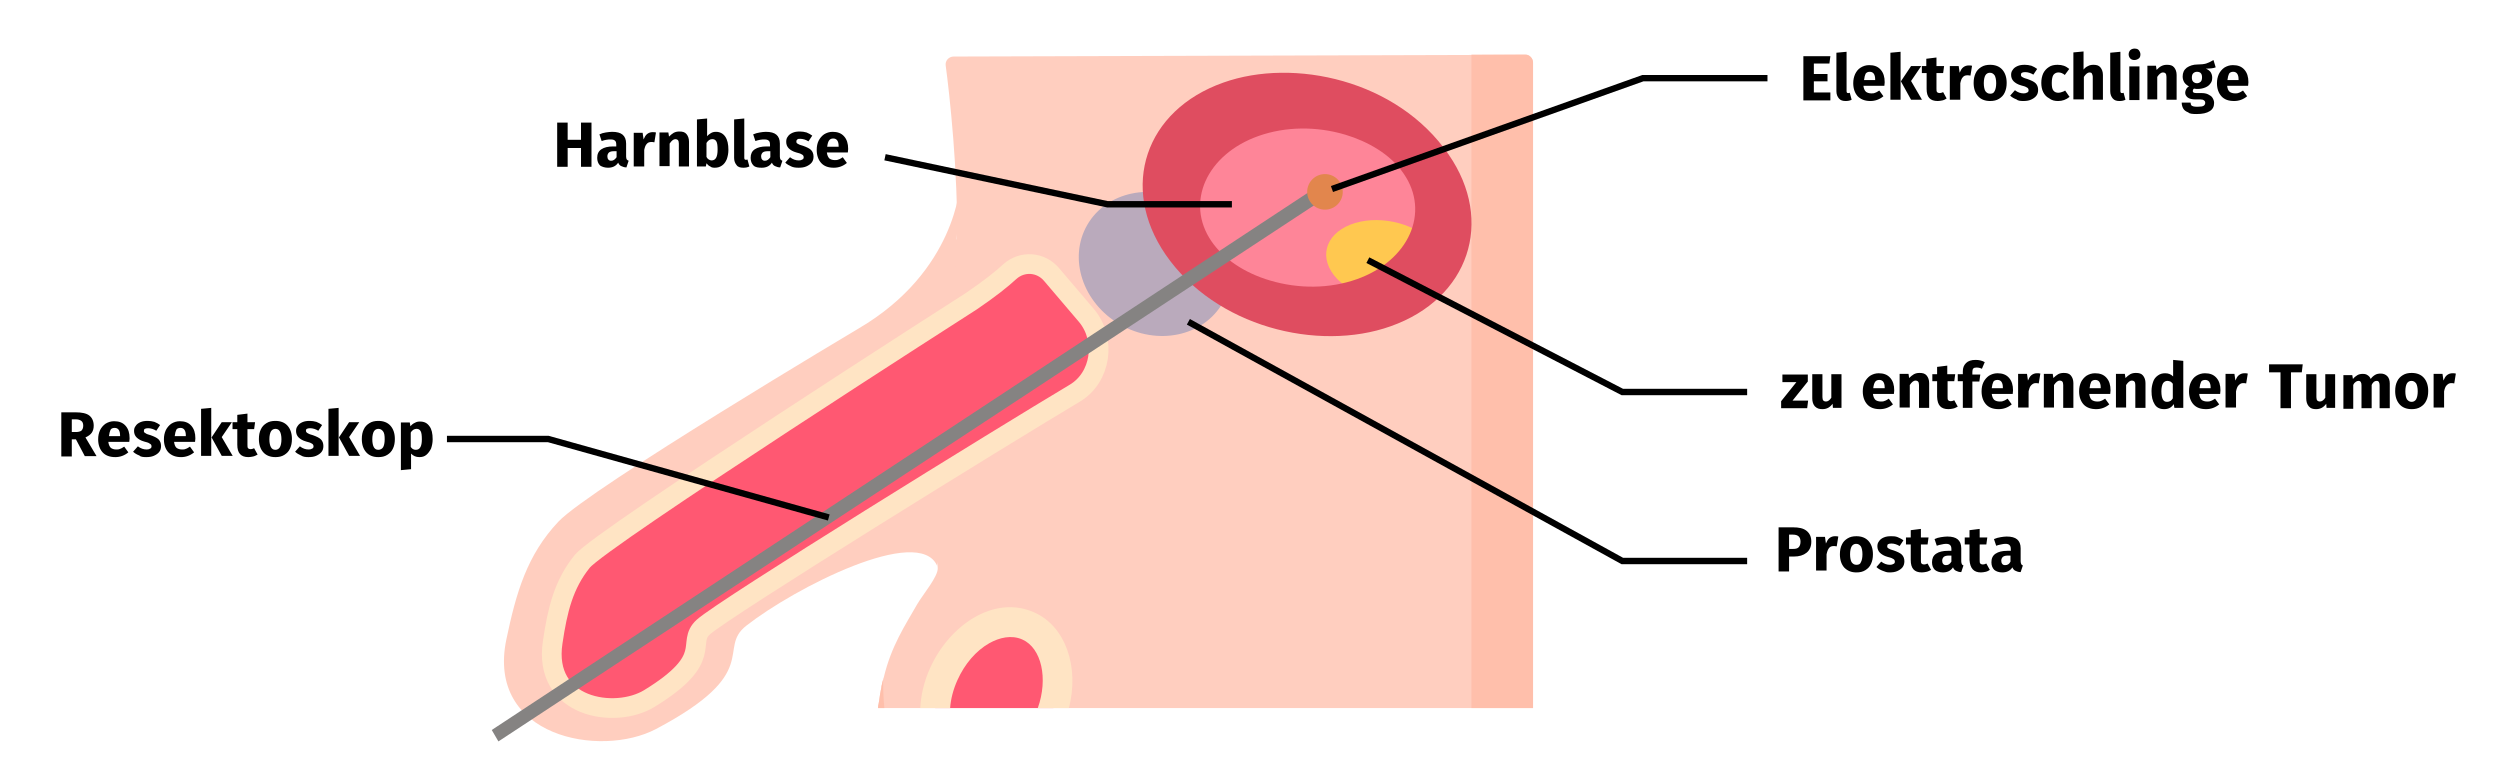 <?xml version="1.0" encoding="UTF-8"?>
<svg xmlns="http://www.w3.org/2000/svg" xmlns:xlink="http://www.w3.org/1999/xlink" width="787px" height="242px" viewBox="0 0 787 242" version="1.1">
  <title>blasenkrebs-diagnostik</title>
  <g id="Page-1" stroke="none" stroke-width="1" fill="none" fill-rule="evenodd">
    <g id="Illustrationen" transform="translate(-123, -27804)">
      <g id="blasenkrebs-diagnostik" transform="translate(123, 27804)">
        <rect id="Rectangle" fill="#FFFFFF" x="0" y="0" width="787" height="242"></rect>
        <g id="Group" transform="translate(154, 17)" fill-rule="nonzero">
          <g transform="translate(122, 0)">
            <path d="M206.6,2.7 L206.6,205.9 L0.4,205.9 C0.4,205.4 0.5,205 0.6,204.5 C0.7,204.1 0.7,203.7 0.8,203.4 C0.9,202.3 1.1,201.3 1.3,200.2 C1.4,199.8 1.5,199.4 1.5,199 C1.5,199 1.5,199 1.5,199 C1.6,198.6 1.7,198.2 1.8,197.7 C1.9,197.4 1.9,197.2 2,197 C2.1,196.8 2.1,196.5 2.2,196.3 C4.6,186.3 8.8,180.1 12.8,173.1 C14.5,170.2 19.4,164.4 19.2,161.8 C18.9,156.3 15.7,153 15.3,153.4 C13.6,155.3 12.7,96 12.7,96 L21.8,59.9 C25.7,58.9 25.2,57.8 25.2,57.8 C25.7,38.3 22.9,12.3 21.7,3.6 C21.5,2.1 22.7,0.8 24.2,0.8 L187.5,0.3 L204.4,0.2 C205.5,0.2 206.6,1.4 206.6,2.7 Z" id="Path" fill="#FFCEBF"></path>
            <g id="Path_4_" fill="#FFBFAB">
              <path d="M2,196.3 C2,199.7 2.1,202.9 2.4,205.9 L0.4,205.9 C0.4,205.4 0.5,205 0.6,204.5 C0.7,204.1 0.7,203.7 0.8,203.4 C0.9,202.3 1.1,201.3 1.3,200.2 C1.4,199.8 1.5,199.4 1.5,199 C1.5,199 1.5,199 1.5,199 C1.6,198.6 1.7,198.2 1.8,197.7 C1.9,197.4 1.9,197.2 2,197 C1.9,196.8 2,196.5 2,196.3 L2,196.3 Z" id="Path"></path>
              <path d="M206.6,2.7 L206.6,205.9 L187.2,205.9 L187.2,0.2 L204.1,0.2 C205.5,0.2 206.6,1.4 206.6,2.7 Z" id="Path"></path>
            </g>
          </g>
          <path d="M177.6,205.9 L140.4,205.9 C140.6,202.4 141.5,198.8 143.1,195.2 C148.6,182.8 160.5,176 169.7,180.1 C177.8,183.7 181,194.8 177.6,205.9 Z" id="Path" fill="#FF5872"></path>
          <ellipse id="Oval-Copy-29_1_" fill="#BAAABC" transform="translate(209.577, 66.093) rotate(-59.999) translate(-209.577, -66.093) " cx="209.577" cy="66.093" rx="22" ry="24.599"></ellipse>
          <path d="M279.4,78.8 C300.2,71.9 307.3,52.5 295.3,35.4 C283.3,18.4 256.7,10.2 236,17.2 C215.2,24.1 208,43.5 220,60.5 C232,77.5 258.6,85.7 279.4,78.8 Z" id="Oval-Copy-28_1_" fill="#FE8598"></path>
          <path d="M290.8,76.5 C299.5,73.9 302.5,66.6 297.5,60.1 C292.5,53.7 281.3,50.6 272.6,53.2 C263.9,55.8 260.9,63.1 265.9,69.6 C270.9,76.1 282.1,79.2 290.8,76.5 Z" id="Oval-Copy-65_1_" fill="#FFC850"></path>
          <path d="M171.6,175.8 C158.9,170.1 144.8,179.9 138.8,193.3 C136.9,197.5 135.9,201.8 135.7,205.9 L145.1,205.9 C145.3,203 146.1,200 147.4,197.1 C149.7,192 153.2,187.9 157.4,185.5 C160.6,183.7 164.4,182.8 167.8,184.3 C173.9,187 176,196.6 172.7,205.9 L182.5,205.9 C185.8,193 181.5,180.2 171.6,175.8 Z" id="Shape_2_" fill="#FFE4C4"></path>
          <path d="M302,31.6 C285.9,8.2 253.3,1.1 231.1,9 C206.5,17.7 198.4,41.9 212.9,63.1 C228.5,85.8 260.8,93.9 283.8,85.7 C308.4,77 316.6,52.7 302,31.6 Z M273.1,70.9 C264.6,73.9 254.9,74 245.8,71.3 C237.7,68.9 231.2,64.5 227.4,59 C219,46.8 225.8,31.6 242.2,25.8 C250.7,22.8 260.4,22.7 269.5,25.4 C276.5,27.5 283.7,31.5 287.9,37.7 C296.3,49.9 289.5,65.1 273.1,70.9 Z" id="Shape-Copy-2_1_" fill="#DF4D60"></path>
          <g id="Path" transform="translate(4, 41)">
            <path d="M144.2,0.1 C144.2,0.1 143,27.4 112.3,45.4 C112.3,45.4 27.7,95.7 17.8,106.2 C7.9,116.7 4.5,128.5 1.4,143.3 C-5,174 31,180.7 48.5,171.5 C82.4,153.6 67.6,146.3 76.9,139 C92.2,127 131.3,107.1 137,120.1" fill="#FFCEBF"></path>
            <path d="M173.1,28.5 C169.7,24.4 163.8,24 159.9,27.5 C157.3,29.9 153.4,33 147.8,36.8 C147.8,36.8 31.2,111.4 25.3,118.7 C19.4,126 17.5,134 16,144.1 C12.8,164.9 35.6,168.5 46.4,161.9 C67.3,149.1 57.8,144.5 63.4,139.4 C69.9,133.5 158.3,78.9 180.3,65.8 C188.6,60.9 190.4,48.9 184,41.3 L173.1,28.5 Z" stroke="#FFE4C4" stroke-width="6.207" fill="#FF5872"></path>
          </g>
          <g transform="translate(0, 37)">
            <polygon id="Rectangle_2_" fill="#858382" points="0.8 175.8 259.5 5.5 262 9.1 2.9 179.4"></polygon>
            <circle id="Oval_2_" fill="#E2864D" cx="263.1" cy="6.4" r="5.6"></circle>
          </g>
        </g>
        <rect id="Rectangle" x="0" y="0" width="786" height="242"></rect>
        <g id="Mask">
          <path d="M10.376,0 L775.624,0 C781.331,0 786,5.4 786,12 L786,230 C786,236.6 781.331,242 775.624,242 L10.376,242 C4.669,242 0,236.6 0,230 L0,12 C0,5.4 4.669,0 10.376,0 Z" id="path-1"></path>
        </g>
        <g id="Path-2-Copy-3-Clipped" transform="translate(419, 24)" stroke="#000000" stroke-width="2">
          <polyline id="Path-2-Copy-3" points="0.3 35.5 98.2 0.6 137.4 0.6"></polyline>
        </g>
        <g id="Path-2-Copy-10-Clipped" transform="translate(430, 81)" stroke="#000000" stroke-width="2">
          <polyline id="Path-2-Copy-10" points="0.6 0.9 80.7 42.4 120 42.4"></polyline>
        </g>
        <g id="Path-2-Copy-11-Clipped" transform="translate(374, 101)" stroke="#000000" stroke-width="2">
          <polyline id="Path-2-Copy-11" points="0.1 0.3 136.7 75.6 176 75.6"></polyline>
        </g>
        <g id="Path-2-Copy-5-Clipped" transform="translate(278, 49)" stroke="#000000" stroke-width="2">
          <polyline id="Path-2-Copy-5" points="0.6 0.5 70.6 15.3 109.8 15.3"></polyline>
        </g>
        <g id="Path-2-Copy-9-Clipped" transform="translate(140, 138)" stroke="#000000" stroke-width="2">
          <polyline id="Path-2-Copy-9" points="0.7 0.2 32.6 0.2 120.9 24.9"></polyline>
        </g>
        <g id="Elektroschlinge-Clipped" transform="translate(567, 15)" fill="#000000" fill-rule="nonzero">
          <path d="M9.2,16.5 L9.2,14.1 L4,14.1 L4,10.6 L8.3,10.6 L8.3,8.3 L4,8.3 L4,5 L8.9,5 L9.2,2.7 L0.7,2.7 L0.7,16.6 L9.2,16.6 L9.2,16.5 Z M14,16.8 C14.7,16.8 15.3,16.7 15.9,16.4 L15.9,16.4 L15.3,14.2 C15.1,14.3 15,14.3 14.8,14.3 C14.4,14.3 14.3,14.1 14.3,13.6 L14.3,13.6 L14.3,1.3 L11.1,1.6 L11.1,13.7 C11.1,14.7 11.4,15.4 11.9,16 C12.4,16.6 13.1,16.8 14,16.8 Z M21.8,16.8 C23.3,16.8 24.7,16.3 25.9,15.3 L25.9,15.3 L24.6,13.5 C24.1,13.8 23.7,14.1 23.3,14.2 C22.9,14.4 22.5,14.4 22.1,14.4 C21.4,14.4 20.8,14.2 20.4,13.9 C20,13.5 19.7,12.9 19.6,12 L19.6,12 L26.2,12 C26.2,11.7 26.3,11.3 26.3,10.9 C26.3,9.2 25.9,7.9 25,6.9 C24.1,5.9 22.9,5.5 21.4,5.5 C20.4,5.5 19.5,5.8 18.7,6.3 C17.9,6.8 17.4,7.5 17,8.3 C16.6,9.2 16.4,10.1 16.4,11.2 C16.4,12.9 16.9,14.3 17.8,15.3 C18.8,16.3 20.1,16.8 21.8,16.8 Z M23.3,10.2 L19.8,10.2 C19.9,9.3 20.1,8.6 20.3,8.2 C20.6,7.8 21,7.6 21.6,7.6 C22.7,7.6 23.3,8.4 23.3,10 L23.3,10 L23.3,10.2 Z M31.3,16.5 L31.3,1.3 L28.1,1.6 L28.1,16.4 L31.3,16.4 L31.3,16.5 Z M38.1,16.5 L34.6,10.5 L37.8,5.8 L34.6,5.8 L31.4,10.6 L34.6,16.4 L38.1,16.4 L38.1,16.5 Z M43,16.8 C43.5,16.8 44,16.7 44.5,16.6 C45,16.5 45.5,16.2 45.8,16 L45.8,16 L44.7,14 C44.3,14.2 43.9,14.3 43.6,14.3 C43.3,14.3 43,14.2 42.8,14 C42.6,13.8 42.6,13.4 42.6,12.9 L42.6,12.9 L42.6,8 L44.7,8 L45,5.8 L42.6,5.8 L42.6,3.1 L39.4,3.5 L39.4,5.8 L38,5.8 L38,8 L39.5,8 L39.5,13 C39.5,15.6 40.6,16.8 43,16.8 Z M50.1,16.5 L50.1,11.2 C50.3,10.3 50.5,9.7 50.9,9.3 C51.2,8.9 51.7,8.7 52.3,8.7 C52.5,8.7 52.9,8.7 53.3,8.8 L53.3,8.8 L53.8,5.7 C53.5,5.6 53.1,5.6 52.7,5.6 C52.1,5.6 51.5,5.8 51,6.2 C50.5,6.6 50.2,7.2 49.9,7.9 L49.9,7.9 L49.6,5.8 L46.8,5.8 L46.8,16.4 L50.1,16.4 L50.1,16.5 Z M59.5,16.8 C60.6,16.8 61.5,16.6 62.3,16.1 C63.1,15.6 63.7,15 64.1,14.1 C64.5,13.2 64.7,12.3 64.7,11.1 C64.7,9.3 64.2,7.9 63.3,6.9 C62.4,5.9 61.1,5.4 59.5,5.4 C58.4,5.4 57.5,5.6 56.7,6.1 C55.9,6.6 55.3,7.2 54.9,8.1 C54.5,9 54.3,9.9 54.3,11.1 C54.3,12.9 54.8,14.3 55.7,15.3 C56.6,16.3 57.9,16.8 59.5,16.8 Z M59.5,14.5 C58.8,14.5 58.4,14.2 58,13.7 C57.7,13.2 57.5,12.3 57.5,11.2 C57.5,10.1 57.7,9.2 58,8.7 C58.3,8.2 58.8,7.9 59.4,7.9 C60.1,7.9 60.5,8.2 60.9,8.7 C61.2,9.2 61.4,10.1 61.4,11.2 C61.4,12.3 61.2,13.2 60.9,13.7 C60.6,14.3 60.2,14.5 59.5,14.5 Z M69.9,16.8 C70.8,16.8 71.6,16.7 72.3,16.4 C73,16.1 73.6,15.7 74,15.2 C74.4,14.7 74.6,14.1 74.6,13.3 C74.6,12.4 74.3,11.7 73.8,11.2 C73.3,10.7 72.4,10.3 71.3,9.9 C70.7,9.7 70.2,9.6 69.9,9.4 C69.6,9.3 69.4,9.1 69.3,9 C69.2,8.9 69.2,8.7 69.2,8.5 C69.2,8.2 69.3,8 69.5,7.9 C69.7,7.8 70,7.7 70.5,7.7 C71.4,7.7 72.3,8 73.1,8.5 L73.1,8.5 L74.3,6.7 C73.8,6.3 73.2,6 72.5,5.7 C71.8,5.5 71.1,5.4 70.4,5.4 C69.5,5.4 68.8,5.5 68.1,5.8 C67.4,6.1 66.9,6.5 66.6,7 C66.2,7.5 66.1,8 66.1,8.6 C66.1,9.4 66.4,10.1 66.9,10.6 C67.4,11.1 68.2,11.6 69.3,11.9 C70,12.1 70.5,12.2 70.8,12.4 C71.1,12.5 71.3,12.7 71.4,12.8 C71.5,12.9 71.6,13.1 71.6,13.4 C71.6,13.7 71.5,14 71.2,14.1 C70.9,14.3 70.5,14.4 70.1,14.4 C69.1,14.4 68.2,14.1 67.3,13.4 L67.3,13.4 L65.8,15.1 C66.3,15.6 67,16 67.8,16.3 C68.2,16.7 69,16.8 69.9,16.8 Z M80.9,16.8 C82.2,16.8 83.4,16.4 84.5,15.5 L84.5,15.5 L83.1,13.5 C82.7,13.8 82.3,13.9 82,14 C81.7,14.1 81.4,14.2 81,14.2 C80.3,14.2 79.8,14 79.4,13.5 C79,13 78.9,12.2 78.9,11.1 C78.9,9.9 79.1,9.1 79.4,8.6 C79.8,8.1 80.3,7.8 81,7.8 C81.7,7.8 82.4,8.1 83,8.6 L83,8.6 L84.4,6.7 C83.9,6.3 83.3,5.9 82.7,5.7 C82.1,5.5 81.5,5.4 80.7,5.4 C79.7,5.4 78.7,5.6 78,6.1 C77.2,6.6 76.6,7.3 76.2,8.1 C75.8,9 75.6,10 75.6,11.1 C75.6,12.2 75.8,13.2 76.2,14 C76.6,14.8 77.2,15.5 78,15.9 C78.9,16.6 79.8,16.8 80.9,16.8 Z M89,16.5 L89,9.2 C89.6,8.3 90.2,7.8 90.8,7.8 C91.1,7.8 91.4,7.9 91.5,8.1 C91.6,8.3 91.8,8.7 91.8,9.2 L91.8,9.2 L91.8,16.4 L95,16.4 L95,8.6 C95,7.6 94.7,6.8 94.2,6.2 C93.7,5.6 93,5.4 92,5.4 C91.4,5.4 90.8,5.5 90.3,5.8 C89.8,6 89.3,6.4 88.9,6.9 L88.9,6.9 L88.9,1.2 L85.7,1.5 L85.7,16.3 L89,16.3 L89,16.5 Z M100.2,16.8 C100.9,16.8 101.5,16.7 102.1,16.4 L102.1,16.4 L101.5,14.2 C101.3,14.3 101.2,14.3 101,14.3 C100.6,14.3 100.5,14.1 100.5,13.6 L100.5,13.6 L100.5,1.3 L97.3,1.6 L97.3,13.7 C97.3,14.7 97.6,15.4 98.1,16 C98.6,16.6 99.3,16.8 100.2,16.8 Z M104.9,3.9 C105.4,3.9 105.9,3.7 106.3,3.4 C106.7,3.1 106.8,2.6 106.8,2.1 C106.8,1.6 106.6,1.2 106.3,0.8 C106,0.4 105.5,0.3 104.9,0.3 C104.4,0.3 103.9,0.5 103.6,0.8 C103.3,1.1 103.1,1.6 103.1,2.1 C103.1,2.6 103.3,3.1 103.6,3.4 C103.9,3.7 104.3,3.9 104.9,3.9 Z M106.5,16.5 L106.5,5.9 L103.3,5.9 L103.3,16.5 L106.5,16.5 Z M112.1,16.5 L112.1,9.2 C112.7,8.3 113.3,7.8 113.9,7.8 C114.2,7.8 114.5,7.9 114.7,8.1 C114.9,8.3 115,8.7 115,9.2 L115,9.2 L115,16.4 L118.2,16.4 L118.2,8.6 C118.2,7.6 117.9,6.8 117.4,6.2 C116.9,5.6 116.2,5.4 115.2,5.4 C114.5,5.4 114,5.5 113.4,5.8 C112.8,6.1 112.4,6.5 111.9,7 L111.9,7 L111.7,5.7 L109,5.7 L109,16.3 L112.1,16.3 L112.1,16.5 Z M124.5,20.9 C126.3,20.9 127.7,20.6 128.6,20 C129.6,19.4 130,18.5 130,17.4 C130,16.8 129.8,16.3 129.5,15.8 C129.2,15.3 128.7,15 128.1,14.7 C127.5,14.4 126.8,14.3 126,14.3 L126,14.3 L124.4,14.3 C123.9,14.3 123.6,14.2 123.5,14.1 C123.3,14 123.3,13.8 123.3,13.6 C123.3,13.5 123.3,13.4 123.4,13.2 C123.5,13 123.5,13 123.7,12.9 C124.1,13 124.5,13 124.9,13 C125.8,13 126.6,12.8 127.3,12.5 C128,12.2 128.5,11.8 128.9,11.2 C129.3,10.7 129.4,10.1 129.4,9.4 C129.4,8.7 129.2,8.2 128.9,7.7 C128.6,7.3 128.1,6.9 127.4,6.6 C128.7,6.6 129.8,6.5 130.5,6.2 L130.5,6.2 L129.8,3.9 C129,4.4 128.3,4.7 127.5,5 C126.8,5.2 125.9,5.3 124.8,5.3 C123.4,5.3 122.3,5.7 121.4,6.3 C120.5,7 120.1,7.9 120.1,9.1 C120.1,9.8 120.3,10.4 120.6,10.9 C120.9,11.4 121.4,11.8 122.1,12.2 C121.7,12.4 121.4,12.7 121.2,13.1 C121,13.5 120.9,13.8 120.9,14.2 C120.9,14.8 121.2,15.3 121.7,15.7 C122.2,16.1 123.1,16.3 124.2,16.3 L124.2,16.3 L125.7,16.3 C126.2,16.3 126.6,16.4 126.8,16.6 C127.1,16.8 127.2,17 127.2,17.4 C127.2,17.8 127,18.1 126.7,18.3 C126.4,18.5 125.8,18.6 124.9,18.6 C124.3,18.6 123.8,18.6 123.5,18.5 C123.2,18.4 122.9,18.3 122.8,18.1 C122.7,17.9 122.6,17.7 122.6,17.3 L122.6,17.3 L119.8,17.3 C119.8,18 120,18.7 120.3,19.2 C120.6,19.7 121.1,20.1 121.9,20.4 C122.2,20.8 123.2,20.9 124.5,20.9 Z M124.6,11.2 C124.1,11.2 123.7,11 123.4,10.7 C123.1,10.4 123,9.9 123,9.4 C123,8.9 123.1,8.4 123.4,8.1 C123.7,7.8 124.1,7.6 124.6,7.6 C125.7,7.6 126.2,8.2 126.2,9.3 C126.2,9.9 126.1,10.4 125.8,10.7 C125.5,11 125.1,11.2 124.6,11.2 Z M136.3,16.8 C137.8,16.8 139.2,16.3 140.4,15.3 L140.4,15.3 L139.1,13.5 C138.6,13.8 138.2,14.1 137.8,14.2 C137.4,14.4 137,14.4 136.6,14.4 C135.9,14.4 135.3,14.2 134.9,13.9 C134.5,13.6 134.2,12.9 134.1,12 L134.1,12 L140.7,12 C140.7,11.7 140.8,11.3 140.8,10.9 C140.8,9.2 140.4,7.9 139.5,6.9 C138.6,5.9 137.4,5.5 135.9,5.5 C134.9,5.5 134,5.8 133.2,6.3 C132.5,6.8 131.9,7.5 131.5,8.3 C131.1,9.2 130.9,10.1 130.9,11.2 C130.9,12.9 131.4,14.3 132.3,15.3 C133.2,16.3 134.5,16.8 136.3,16.8 Z M137.7,10.2 L134.2,10.2 C134.3,9.3 134.5,8.6 134.7,8.2 C135,7.8 135.4,7.6 136,7.6 C137.1,7.6 137.7,8.4 137.7,10 L137.7,10 L137.7,10.2 Z" id="Elektroschlinge"></path>
        </g>
        <g id="zuentferndenderTumor-Clipped" transform="translate(560, 113)" fill="#000000" fill-rule="nonzero">
          <path d="M8.9,15.5 L9.2,13.1 L4.3,13.1 L9.1,7.1 L9.1,4.9 L1.1,4.9 L1.1,7.3 L5.5,7.3 L0.7,13.3 L0.7,15.5 L8.9,15.5 Z M13.7,15.8 C15.1,15.8 16.1,15.2 16.9,14.1 L16.9,14.1 L17,15.4 L19.7,15.4 L19.7,4.8 L16.5,4.8 L16.5,12.2 C16,13 15.4,13.4 14.8,13.4 C14.5,13.4 14.2,13.3 14,13.1 C13.8,12.9 13.7,12.5 13.7,12 L13.7,12 L13.7,4.8 L10.5,4.8 L10.5,12.4 C10.5,13.5 10.8,14.3 11.3,14.9 C12,15.6 12.7,15.8 13.7,15.8 Z M31.8,15.8 C33.3,15.8 34.7,15.3 35.9,14.3 L35.9,14.3 L34.6,12.5 C34.1,12.8 33.7,13.1 33.3,13.2 C32.9,13.4 32.5,13.4 32.1,13.4 C31.4,13.4 30.8,13.2 30.4,12.9 C30,12.5 29.7,11.9 29.6,11 L29.6,11 L36.2,11 C36.2,10.7 36.3,10.3 36.3,9.9 C36.3,8.2 35.9,6.9 35,5.9 C34.1,4.9 32.9,4.5 31.4,4.5 C30.4,4.5 29.5,4.8 28.7,5.3 C28,5.8 27.4,6.5 27,7.3 C26.6,8.1 26.4,9.1 26.4,10.2 C26.4,11.9 26.9,13.3 27.8,14.3 C28.7,15.3 30,15.8 31.8,15.8 Z M33.2,9.2 L29.7,9.2 C29.8,8.3 30,7.6 30.3,7.2 C30.6,6.8 31,6.6 31.6,6.6 C32.7,6.6 33.3,7.4 33.3,9 L33.3,9 L33.3,9.2 L33.2,9.2 Z M41.2,15.5 L41.2,8.2 C41.8,7.3 42.4,6.8 43,6.8 C43.3,6.8 43.6,6.9 43.8,7.1 C44,7.3 44.1,7.7 44.1,8.2 L44.1,8.2 L44.1,15.4 L47.3,15.4 L47.3,7.6 C47.3,6.6 47,5.8 46.5,5.2 C46,4.6 45.3,4.4 44.3,4.4 C43.6,4.4 43.1,4.5 42.5,4.8 C42,5.1 41.5,5.5 41,6 L41,6 L40.8,4.7 L38,4.7 L38,15.3 L41.2,15.3 L41.2,15.5 Z M53.4,15.8 C53.9,15.8 54.4,15.7 54.9,15.6 C55.4,15.5 55.9,15.2 56.3,15 L56.3,15 L55.2,13 C54.8,13.2 54.4,13.3 54.1,13.3 C53.8,13.3 53.5,13.2 53.3,13 C53.1,12.8 53.1,12.4 53.1,11.9 L53.1,11.9 L53.1,7 L55.2,7 L55.5,4.8 L53,4.8 L53,2.1 L49.8,2.5 L49.8,4.8 L48.3,4.8 L48.3,7 L49.8,7 L49.8,11.9 C49.9,14.6 51,15.8 53.4,15.8 Z M60.9,15.5 L60.9,7.1 L63.1,7.1 L63.4,4.9 L60.9,4.9 L60.9,4.1 C60.9,3.6 61,3.2 61.2,3 C61.4,2.8 61.7,2.7 62.2,2.7 C62.8,2.7 63.3,2.8 63.9,3.1 L63.9,3.1 L64.8,1 C63.9,0.5 63,0.3 61.9,0.3 C60.6,0.3 59.6,0.6 58.9,1.3 C58.2,2 57.9,2.8 57.9,3.9 L57.9,3.9 L57.9,4.8 L56.3,4.8 L56.3,7 L57.9,7 L57.9,15.4 L60.9,15.4 L60.9,15.5 Z M69.2,15.8 C70.7,15.8 72.1,15.3 73.3,14.3 L73.3,14.3 L72,12.5 C71.5,12.8 71.1,13.1 70.7,13.2 C70.3,13.4 69.9,13.4 69.5,13.4 C68.8,13.4 68.2,13.2 67.8,12.9 C67.4,12.5 67.1,11.9 67,11 L67,11 L73.6,11 C73.6,10.7 73.7,10.3 73.7,9.9 C73.7,8.2 73.3,6.9 72.4,5.9 C71.5,4.9 70.3,4.5 68.8,4.5 C67.8,4.5 66.9,4.8 66.1,5.3 C65.4,5.8 64.8,6.5 64.4,7.3 C64,8.1 63.8,9.1 63.8,10.2 C63.8,11.9 64.3,13.3 65.2,14.3 C66.1,15.3 67.4,15.8 69.2,15.8 Z M70.6,9.2 L67,9.2 C67.1,8.3 67.3,7.6 67.5,7.2 C67.7,6.8 68.2,6.6 68.8,6.6 C69.9,6.6 70.5,7.4 70.5,9 L70.5,9 L70.5,9.2 L70.6,9.2 Z M78.6,15.5 L78.6,10.2 C78.8,9.3 79,8.7 79.4,8.3 C79.8,7.9 80.2,7.6 80.8,7.6 C81,7.6 81.4,7.6 81.8,7.7 L81.8,7.7 L82.3,4.6 C82,4.5 81.6,4.5 81.2,4.5 C80.6,4.5 80,4.7 79.5,5.1 C79,5.5 78.7,6.1 78.4,6.8 L78.4,6.8 L78.1,4.7 L75.3,4.7 L75.3,15.3 L78.6,15.3 L78.6,15.5 Z M86.6,15.5 L86.6,8.2 C87.2,7.3 87.8,6.8 88.4,6.8 C88.7,6.8 89,6.9 89.2,7.1 C89.4,7.3 89.5,7.7 89.5,8.2 L89.5,8.2 L89.5,15.4 L92.7,15.4 L92.7,7.6 C92.7,6.6 92.4,5.8 91.9,5.2 C91.4,4.6 90.7,4.4 89.7,4.4 C89,4.4 88.5,4.5 87.9,4.8 C87.4,5.1 86.9,5.5 86.4,6 L86.4,6 L86.2,4.7 L83.4,4.7 L83.4,15.3 L86.6,15.3 L86.6,15.5 Z M99.9,15.8 C101.4,15.8 102.8,15.3 104,14.3 L104,14.3 L102.7,12.5 C102.2,12.8 101.8,13.1 101.4,13.2 C101,13.4 100.6,13.4 100.2,13.4 C99.5,13.4 98.9,13.2 98.5,12.9 C98.1,12.6 97.8,11.9 97.7,11 L97.7,11 L104.3,11 C104.3,10.7 104.4,10.3 104.4,9.9 C104.4,8.2 104,6.9 103.1,5.9 C102.2,4.9 101,4.5 99.5,4.5 C98.5,4.5 97.6,4.8 96.8,5.3 C96.1,5.8 95.5,6.5 95.1,7.3 C94.7,8.2 94.5,9.1 94.5,10.2 C94.5,11.9 95,13.3 95.9,14.3 C96.8,15.3 98.2,15.8 99.9,15.8 Z M101.3,9.2 L97.8,9.2 C97.9,8.3 98.1,7.6 98.3,7.2 C98.6,6.8 99,6.6 99.6,6.6 C100.7,6.6 101.3,7.4 101.3,9 L101.3,9 L101.3,9.2 Z M109.3,15.5 L109.3,8.2 C109.9,7.3 110.5,6.8 111.1,6.8 C111.4,6.8 111.7,6.9 111.9,7.1 C112.1,7.3 112.2,7.7 112.2,8.2 L112.2,8.2 L112.2,15.4 L115.4,15.4 L115.4,7.6 C115.4,6.6 115.1,5.8 114.6,5.2 C114.1,4.6 113.4,4.4 112.4,4.4 C111.7,4.4 111.2,4.5 110.6,4.8 C110.1,5.1 109.6,5.5 109.1,6 L109.1,6 L108.9,4.7 L106.1,4.7 L106.1,15.3 L109.3,15.3 L109.3,15.5 Z M121.3,15.8 C122.6,15.8 123.6,15.3 124.3,14.2 L124.3,14.2 L124.5,15.4 L127.3,15.4 L127.3,0.6 L124.1,0.3 L124.1,5.5 C123.4,4.8 122.6,4.5 121.6,4.5 C120.7,4.5 120,4.7 119.3,5.2 C118.6,5.7 118.1,6.3 117.8,7.2 C117.5,8.1 117.3,9 117.3,10.1 C117.3,11.9 117.6,13.2 118.3,14.3 C118.9,15.3 119.9,15.8 121.3,15.8 Z M122.2,13.5 C121.6,13.5 121.2,13.3 120.9,12.8 C120.6,12.3 120.4,11.4 120.4,10.2 C120.4,9.1 120.6,8.2 120.9,7.7 C121.2,7.2 121.7,6.9 122.3,6.9 C122.6,6.9 122.9,7 123.2,7.1 C123.5,7.2 123.7,7.5 124,7.8 L124,7.8 L124,12.4 C123.6,13.1 123,13.5 122.2,13.5 Z M134.5,15.8 C136,15.8 137.4,15.3 138.6,14.3 L138.6,14.3 L137.3,12.5 C136.8,12.8 136.4,13.1 136,13.2 C135.6,13.4 135.2,13.4 134.8,13.4 C134.1,13.4 133.5,13.2 133.1,12.9 C132.7,12.5 132.4,11.9 132.3,11 L132.3,11 L138.9,11 C138.9,10.7 139,10.3 139,9.9 C139,8.2 138.6,6.9 137.7,5.9 C136.8,4.9 135.6,4.5 134.1,4.5 C133.1,4.5 132.2,4.8 131.4,5.3 C130.6,5.8 130.1,6.5 129.7,7.3 C129.3,8.1 129.1,9.1 129.1,10.2 C129.1,11.9 129.6,13.3 130.5,14.3 C131.4,15.3 132.7,15.8 134.5,15.8 Z M135.9,9.2 L132.4,9.2 C132.5,8.3 132.7,7.6 132.9,7.2 C133.1,6.8 133.6,6.6 134.2,6.6 C135.3,6.6 135.9,7.4 135.9,9 L135.9,9 L135.9,9.2 Z M143.9,15.5 L143.9,10.2 C144.1,9.3 144.3,8.7 144.7,8.3 C145.1,7.9 145.5,7.6 146.1,7.6 C146.3,7.6 146.7,7.6 147.1,7.7 L147.1,7.7 L147.6,4.6 C147.3,4.5 146.9,4.5 146.5,4.5 C145.9,4.5 145.3,4.7 144.8,5.1 C144.3,5.5 144,6.1 143.7,6.8 L143.7,6.8 L143.4,4.7 L140.6,4.7 L140.6,15.3 L143.9,15.3 L143.9,15.5 Z M161.2,15.5 L161.2,4.2 L164.6,4.2 L164.9,1.7 L154.3,1.7 L154.3,4.2 L157.9,4.2 L157.9,15.5 L161.2,15.5 Z M169.1,15.8 C170.5,15.8 171.5,15.2 172.3,14.1 L172.3,14.1 L172.4,15.4 L175.1,15.4 L175.1,4.8 L172,4.8 L172,12.2 C171.5,13 170.9,13.4 170.3,13.4 C170,13.4 169.7,13.3 169.5,13.1 C169.3,12.9 169.2,12.5 169.2,12 L169.2,12 L169.2,4.8 L166,4.8 L166,12.4 C166,13.5 166.3,14.3 166.8,14.9 C167.4,15.6 168.1,15.8 169.1,15.8 Z M180.8,15.5 L180.8,8.2 C181,7.7 181.3,7.4 181.6,7.2 C181.9,7 182.1,6.9 182.5,6.9 C183.1,6.9 183.4,7.4 183.4,8.3 L183.4,8.3 L183.4,15.5 L186.6,15.5 L186.6,8.2 C186.8,7.7 187.1,7.4 187.3,7.2 C187.6,7 187.8,6.9 188.2,6.9 C188.8,6.9 189.1,7.4 189.1,8.3 L189.1,8.3 L189.1,15.5 L192.3,15.5 L192.3,7.7 C192.3,6.7 192,5.9 191.5,5.4 C191,4.9 190.3,4.6 189.5,4.6 C188.8,4.6 188.2,4.7 187.7,5 C187.2,5.3 186.7,5.7 186.3,6.3 C186.1,5.8 185.8,5.4 185.3,5.1 C184.9,4.8 184.4,4.7 183.8,4.7 C183.2,4.7 182.6,4.8 182.1,5.1 C181.6,5.4 181.1,5.8 180.7,6.3 L180.7,6.3 L180.5,5.1 L177.7,5.1 L177.7,15.7 L180.8,15.7 L180.8,15.5 Z M199.2,15.8 C200.3,15.8 201.2,15.6 202,15.1 C202.8,14.6 203.4,14 203.8,13.1 C204.2,12.3 204.4,11.3 204.4,10.1 C204.4,8.3 203.9,6.9 203,5.9 C202.1,4.9 200.8,4.4 199.2,4.4 C198.1,4.4 197.2,4.6 196.4,5.1 C195.6,5.6 195,6.2 194.6,7.1 C194.2,7.9 194,8.9 194,10.1 C194,11.9 194.5,13.3 195.4,14.3 C196.3,15.3 197.6,15.8 199.2,15.8 Z M199.2,13.5 C198.5,13.5 198.1,13.2 197.7,12.7 C197.4,12.2 197.2,11.3 197.2,10.2 C197.2,9.1 197.4,8.2 197.7,7.7 C198,7.2 198.5,6.9 199.1,6.9 C199.8,6.9 200.2,7.2 200.6,7.7 C200.9,8.2 201.1,9.1 201.1,10.2 C201.1,11.3 200.9,12.2 200.6,12.7 C200.3,13.2 199.8,13.5 199.2,13.5 Z M209.4,15.5 L209.4,10.2 C209.6,9.3 209.8,8.7 210.2,8.3 C210.6,7.9 211,7.6 211.6,7.6 C211.8,7.6 212.2,7.6 212.6,7.7 L212.6,7.7 L213.1,4.6 C212.8,4.5 212.4,4.5 212,4.5 C211.4,4.5 210.8,4.7 210.3,5.1 C209.8,5.5 209.5,6.1 209.2,6.8 L209.2,6.8 L208.9,4.7 L206.1,4.7 L206.1,15.3 L209.4,15.3 L209.4,15.5 Z" id="zuentferndenderTumor"></path>
        </g>
        <g id="Prostata-Clipped" transform="translate(559, 166)" fill="#000000" fill-rule="nonzero">
          <path d="M4.2,13.8 L4.2,9.2 L5.7,9.2 C7.4,9.2 8.7,8.8 9.7,8 C10.7,7.2 11.2,6 11.2,4.5 C11.2,3 10.7,1.9 9.7,1.1 C8.7,0.3 7.3,2.84217094e-14 5.4,2.84217094e-14 L5.4,2.84217094e-14 L0.9,2.84217094e-14 L0.9,13.9 L4.2,13.9 L4.2,13.8 Z M5.4,6.8 L4.2,6.8 L4.2,2.3 L5.4,2.3 C7,2.3 7.8,3 7.8,4.5 C7.8,5.3 7.6,5.9 7.2,6.3 C6.8,6.7 6.2,6.8 5.4,6.8 L5.4,6.8 Z M16,13.8 L16,8.5 C16.2,7.6 16.4,7 16.8,6.5 C17.1,6.1 17.6,5.9 18.2,5.9 C18.4,5.9 18.8,5.9 19.2,6 L19.2,6 L19.7,2.9 C19.4,2.8 19,2.8 18.6,2.8 C18,2.8 17.4,3 16.9,3.4 C16.4,3.8 16.1,4.4 15.8,5.1 L15.8,5.1 L15.5,3 L12.7,3 L12.7,13.6 L16,13.6 L16,13.8 Z M25.4,14.2 C26.5,14.2 27.4,14 28.2,13.5 C29,13 29.6,12.4 30,11.5 C30.4,10.6 30.6,9.7 30.6,8.5 C30.6,6.7 30.1,5.3 29.2,4.3 C28.3,3.3 27,2.8 25.4,2.8 C24.3,2.8 23.4,3 22.6,3.5 C21.8,4 21.2,4.6 20.8,5.5 C20.4,6.3 20.2,7.3 20.2,8.5 C20.2,10.3 20.7,11.7 21.6,12.7 C22.6,13.7 23.8,14.2 25.4,14.2 Z M25.4,11.8 C24.7,11.8 24.3,11.5 23.9,11 C23.6,10.5 23.4,9.6 23.4,8.5 C23.4,7.4 23.6,6.5 23.9,6 C24.2,5.5 24.7,5.2 25.3,5.2 C26,5.2 26.4,5.5 26.8,6 C27.1,6.5 27.3,7.4 27.3,8.5 C27.3,9.6 27.1,10.5 26.8,11 C26.6,11.6 26.1,11.8 25.4,11.8 Z M35.8,14.2 C36.7,14.2 37.5,14.1 38.2,13.8 C38.9,13.5 39.5,13.1 39.9,12.6 C40.3,12.1 40.5,11.4 40.5,10.7 C40.5,9.8 40.2,9.1 39.7,8.6 C39.2,8.1 38.3,7.7 37.2,7.3 C36.6,7.1 36.1,7 35.8,6.8 C35.5,6.7 35.3,6.5 35.2,6.4 C35.1,6.3 35.1,6.1 35.1,5.9 C35.1,5.6 35.2,5.4 35.4,5.3 C35.6,5.2 35.9,5.1 36.4,5.1 C37.3,5.1 38.2,5.4 39,5.9 L39,5.9 L40.2,4.1 C39.7,3.7 39.1,3.4 38.4,3.1 C37.7,2.8 37,2.8 36.3,2.8 C35.4,2.8 34.7,2.9 34,3.2 C33.3,3.5 32.8,3.9 32.5,4.4 C32.1,4.9 32,5.4 32,6 C32,6.8 32.3,7.5 32.8,8 C33.3,8.5 34.1,9 35.2,9.3 C35.9,9.5 36.4,9.6 36.7,9.8 C37,9.9 37.2,10.1 37.3,10.2 C37.4,10.3 37.5,10.5 37.5,10.8 C37.5,11.1 37.4,11.4 37.1,11.5 C36.8,11.7 36.4,11.8 36,11.8 C35,11.8 34.1,11.5 33.2,10.8 L33.2,10.8 L31.7,12.5 C32.2,13 32.9,13.4 33.7,13.7 C34.5,14 34.9,14.2 35.8,14.2 Z M46,14.2 C46.5,14.2 47,14.1 47.5,14 C48,13.9 48.5,13.6 48.9,13.4 L48.9,13.4 L47.8,11.4 C47.4,11.6 47,11.7 46.7,11.7 C46.4,11.7 46.1,11.6 45.9,11.4 C45.7,11.2 45.7,10.8 45.7,10.3 L45.7,10.3 L45.7,5.4 L47.8,5.4 L48.1,3.2 L45.7,3.2 L45.7,0.5 L42.5,0.9 L42.5,3.2 L41,3.2 L41,5.4 L42.5,5.4 L42.5,10.3 C42.5,12.9 43.6,14.2 46,14.2 Z M52.6,14.2 C54,14.2 55.1,13.7 55.8,12.6 C56,13.1 56.3,13.5 56.8,13.7 C57.2,13.9 57.7,14.1 58.4,14.1 L58.4,14.1 L59.1,12 C58.8,11.9 58.7,11.8 58.6,11.6 C58.5,11.4 58.4,11.1 58.4,10.7 L58.4,10.7 L58.4,6.6 C58.4,5.3 58,4.4 57.3,3.8 C56.6,3.2 55.5,2.9 54,2.9 C53.4,2.9 52.7,3 52,3.1 C51.3,3.2 50.6,3.4 50,3.7 L50,3.7 L50.7,5.8 C51.2,5.6 51.7,5.5 52.2,5.4 C52.7,5.3 53.1,5.2 53.5,5.2 C54.2,5.2 54.6,5.3 54.9,5.6 C55.2,5.9 55.3,6.3 55.3,6.9 L55.3,6.9 L55.3,7.4 L54.2,7.4 C52.6,7.4 51.4,7.7 50.5,8.3 C49.6,8.9 49.2,9.8 49.2,11 C49.2,12 49.5,12.8 50.1,13.4 C50.7,13.9 51.6,14.2 52.6,14.2 Z M53.6,11.9 C53.2,11.9 52.9,11.8 52.7,11.5 C52.5,11.3 52.4,10.9 52.4,10.5 C52.4,10 52.6,9.6 52.9,9.3 C53.3,9 53.8,8.9 54.5,8.9 L54.5,8.9 L55.3,8.9 L55.3,10.8 C54.8,11.6 54.3,11.9 53.6,11.9 Z M64.6,14.2 C65.1,14.2 65.6,14.1 66.1,14 C66.6,13.9 67.1,13.6 67.4,13.4 L67.4,13.4 L66.3,11.4 C65.9,11.6 65.5,11.7 65.2,11.7 C64.9,11.7 64.6,11.6 64.4,11.4 C64.2,11.2 64.2,10.8 64.2,10.3 L64.2,10.3 L64.2,5.4 L66.3,5.4 L66.6,3.2 L64.2,3.2 L64.2,0.5 L61,0.9 L61,3.2 L59.5,3.2 L59.5,5.4 L61,5.4 L61,10.3 C61.2,12.9 62.3,14.2 64.6,14.2 Z M71.3,14.2 C72.7,14.2 73.8,13.7 74.5,12.6 C74.7,13.1 75,13.5 75.5,13.7 C75.9,13.9 76.4,14.1 77.1,14.1 L77.1,14.1 L77.8,12 C77.5,11.9 77.4,11.8 77.3,11.6 C77.2,11.4 77.1,11.1 77.1,10.7 L77.1,10.7 L77.1,6.6 C77.1,5.3 76.7,4.4 76,3.8 C75.3,3.2 74.2,2.9 72.7,2.9 C72.1,2.9 71.4,3 70.8,3.1 C70.1,3.2 69.4,3.4 68.7,3.7 L68.7,3.7 L69.4,5.8 C69.9,5.6 70.4,5.5 70.9,5.4 C71.4,5.3 71.8,5.2 72.2,5.2 C72.9,5.2 73.3,5.3 73.6,5.6 C73.9,5.9 74,6.3 74,6.9 L74,6.9 L74,7.4 L72.9,7.4 C71.3,7.4 70.1,7.7 69.2,8.3 C68.3,8.9 67.9,9.8 67.9,11 C67.9,12 68.2,12.8 68.8,13.4 C69.4,13.9 70.3,14.2 71.3,14.2 Z M72.2,11.9 C71.8,11.9 71.5,11.8 71.3,11.5 C71.1,11.3 71,10.9 71,10.5 C71,10 71.2,9.6 71.5,9.3 C71.9,9 72.4,8.9 73.1,8.9 L73.1,8.9 L73.9,8.9 L73.9,10.8 C73.5,11.6 73,11.9 72.2,11.9 Z" id="Prostata"></path>
        </g>
        <g id="Hornblase-Clipped" transform="translate(175, 37)" fill="#000000" fill-rule="nonzero">
          <path d="M3.7,15.5 L3.7,9.6 L7.9,9.6 L7.9,15.5 L11.2,15.5 L11.2,1.6 L7.9,1.6 L7.9,7 L3.7,7 L3.7,1.6 L0.4,1.6 L0.4,15.5 L3.7,15.5 Z M16.4,15.8 C17.8,15.8 18.9,15.3 19.6,14.2 C19.8,14.7 20.1,15.1 20.6,15.3 C21.1,15.5 21.5,15.7 22.2,15.7 L22.2,15.7 L22.9,13.6 C22.6,13.5 22.5,13.4 22.3,13.2 C22.2,13 22.1,12.7 22.1,12.3 L22.1,12.3 L22.1,8.2 C22.1,6.9 21.7,6 21,5.4 C20.3,4.8 19.2,4.5 17.7,4.5 C17.1,4.5 16.4,4.6 15.7,4.7 C15,4.8 14.3,5 13.7,5.3 L13.7,5.3 L14.4,7.4 C14.9,7.2 15.4,7.1 15.9,7 C16.4,6.9 16.8,6.9 17.2,6.9 C17.9,6.9 18.3,7 18.6,7.3 C18.9,7.5 19,8 19,8.6 L19,8.6 L19,9.1 L18,9.1 C16.4,9.1 15.2,9.4 14.3,10 C13.4,10.6 13,11.5 13,12.7 C13,13.7 13.3,14.5 13.9,15.1 C14.5,15.5 15.4,15.8 16.4,15.8 Z M17.4,13.6 C17,13.6 16.7,13.5 16.5,13.2 C16.3,13 16.2,12.6 16.2,12.2 C16.2,11.7 16.4,11.3 16.7,11 C17.1,10.7 17.6,10.6 18.3,10.6 L18.3,10.6 L19.1,10.6 L19.1,12.5 C18.6,13.2 18.1,13.6 17.4,13.6 Z M27.8,15.5 L27.8,10.2 C28,9.3 28.2,8.7 28.6,8.3 C28.9,7.9 29.4,7.7 30,7.7 C30.2,7.7 30.6,7.7 31,7.8 L31,7.8 L31.5,4.7 C31.2,4.6 30.8,4.6 30.4,4.6 C29.8,4.6 29.2,4.8 28.7,5.2 C28.2,5.6 27.9,6.2 27.6,6.9 L27.6,6.9 L27.3,4.8 L24.5,4.8 L24.5,15.4 L27.8,15.4 L27.8,15.5 Z M35.8,15.5 L35.8,8.2 C36.4,7.3 37,6.8 37.6,6.8 C37.9,6.8 38.2,6.9 38.4,7.1 C38.6,7.3 38.7,7.7 38.7,8.2 L38.7,8.2 L38.7,15.4 L41.9,15.4 L41.9,7.6 C41.9,6.6 41.6,5.8 41.1,5.2 C40.6,4.6 39.9,4.4 38.9,4.4 C38.2,4.4 37.7,4.5 37.1,4.8 C36.6,5.1 36.1,5.5 35.6,6 L35.6,6 L35.4,4.7 L32.6,4.7 L32.6,15.3 L35.8,15.3 L35.8,15.5 Z M50,15.8 C50.9,15.8 51.6,15.6 52.3,15.1 C53,14.6 53.4,14 53.8,13.1 C54.1,12.2 54.3,11.3 54.3,10.2 C54.3,8.4 54,7 53.3,6 C52.6,5 51.6,4.5 50.4,4.5 C49.8,4.5 49.3,4.6 48.8,4.9 C48.3,5.2 47.9,5.5 47.6,5.9 L47.6,5.9 L47.6,0.3 L44.4,0.6 L44.4,15.4 L47.2,15.4 L47.4,14.4 C47.7,14.8 48.1,15.2 48.6,15.4 C48.9,15.7 49.4,15.8 50,15.8 Z M49,13.5 C48.7,13.5 48.4,13.4 48.1,13.2 C47.8,13 47.6,12.8 47.4,12.4 L47.4,12.4 L47.4,8 C47.9,7.2 48.5,6.8 49.2,6.8 C49.8,6.8 50.2,7 50.5,7.5 C50.8,8 50.9,8.9 50.9,10.1 C50.9,12.4 50.3,13.5 49,13.5 Z M59,15.8 C59.7,15.8 60.3,15.7 60.9,15.4 L60.9,15.4 L60.3,13.2 C60.1,13.3 60,13.3 59.8,13.3 C59.4,13.3 59.3,13.1 59.3,12.6 L59.3,12.6 L59.3,0.3 L56.1,0.6 L56.1,12.7 C56.1,13.7 56.4,14.4 56.9,15 C57.3,15.6 58.1,15.8 59,15.8 Z M64.8,15.8 C66.2,15.8 67.3,15.3 68,14.2 C68.2,14.7 68.5,15.1 69,15.3 C69.5,15.5 69.9,15.7 70.6,15.7 L70.6,15.7 L71.3,13.6 C71,13.5 70.9,13.4 70.7,13.2 C70.6,13 70.5,12.7 70.5,12.3 L70.5,12.3 L70.5,8.2 C70.5,6.9 70.1,6 69.4,5.4 C68.7,4.8 67.6,4.5 66.1,4.5 C65.5,4.5 64.8,4.6 64.2,4.7 C63.5,4.8 62.8,5 62.1,5.3 L62.1,5.3 L62.8,7.4 C63.3,7.2 63.8,7.1 64.3,7 C64.8,6.9 65.2,6.9 65.6,6.9 C66.3,6.9 66.7,7 67,7.3 C67.3,7.5 67.4,8 67.4,8.6 L67.4,8.6 L67.4,9.1 L66.3,9.1 C64.7,9.1 63.5,9.4 62.6,10 C61.7,10.6 61.3,11.5 61.3,12.7 C61.3,13.7 61.6,14.5 62.2,15.1 C62.8,15.7 63.8,15.8 64.8,15.8 Z M65.8,13.6 C65.4,13.6 65.1,13.5 64.9,13.2 C64.7,13 64.6,12.6 64.6,12.2 C64.6,11.7 64.8,11.3 65.1,11 C65.5,10.7 66,10.6 66.7,10.6 L66.7,10.6 L67.5,10.6 L67.5,12.5 C67,13.2 66.5,13.6 65.8,13.6 Z M76.4,15.8 C77.3,15.8 78.1,15.7 78.8,15.4 C79.5,15.1 80.1,14.7 80.5,14.2 C80.9,13.7 81.1,13.1 81.1,12.3 C81.1,11.4 80.8,10.7 80.3,10.2 C79.8,9.7 78.9,9.3 77.8,8.9 C77.2,8.7 76.7,8.6 76.4,8.4 C76.1,8.3 75.9,8.1 75.8,8 C75.7,7.9 75.7,7.7 75.7,7.5 C75.7,7.2 75.8,7.1 76,6.9 C76.2,6.7 76.5,6.7 76.9,6.7 C77.8,6.7 78.7,7 79.5,7.5 L79.5,7.5 L80.7,5.7 C80.2,5.3 79.6,5 78.9,4.7 C78.2,4.5 77.5,4.4 76.8,4.4 C75.9,4.4 75.2,4.5 74.5,4.8 C73.8,5.1 73.3,5.5 73,6 C72.6,6.5 72.5,7 72.5,7.7 C72.5,8.5 72.8,9.2 73.3,9.7 C73.8,10.2 74.6,10.7 75.7,11 C76.4,11.2 76.9,11.3 77.2,11.5 C77.5,11.6 77.7,11.8 77.8,11.9 C77.9,12 78,12.2 78,12.5 C78,12.8 77.9,13.1 77.6,13.2 C77.3,13.4 77,13.5 76.5,13.5 C75.5,13.5 74.6,13.2 73.7,12.5 L73.7,12.5 L72.2,14.2 C72.7,14.7 73.4,15.1 74.1,15.4 C74.7,15.7 75.5,15.8 76.4,15.8 Z M87.5,15.8 C89,15.8 90.4,15.3 91.6,14.3 L91.6,14.3 L90.3,12.5 C89.8,12.8 89.4,13.1 89,13.2 C88.6,13.4 88.2,13.4 87.8,13.4 C87.1,13.4 86.5,13.2 86.1,12.9 C85.7,12.5 85.4,11.9 85.3,11 L85.3,11 L91.9,11 C91.9,10.7 92,10.3 92,9.9 C92,8.2 91.6,6.9 90.7,5.9 C89.8,4.9 88.6,4.5 87.1,4.5 C86.1,4.5 85.2,4.8 84.4,5.3 C83.7,5.8 83.1,6.5 82.7,7.3 C82.3,8.1 82.1,9.1 82.1,10.2 C82.1,11.9 82.6,13.3 83.5,14.3 C84.4,15.3 85.7,15.8 87.5,15.8 Z M88.9,9.2 L85.4,9.2 C85.5,8.3 85.7,7.6 86,7.2 C86.3,6.8 86.7,6.6 87.3,6.6 C88.4,6.6 89,7.4 89,9 L89,9 L89,9.2 L88.9,9.2 Z" id="Harnblase"></path>
        </g>
        <g id="Resektoskop-Clipped" transform="translate(19, 128)" fill="#000000" fill-rule="nonzero">
          <path d="M3.6,15.6 L3.6,10.3 L4.9,10.3 L7.7,15.6 L11.4,15.6 L7.9,9.7 C8.8,9.3 9.5,8.8 9.9,8.2 C10.3,7.6 10.5,6.9 10.5,6 C10.5,4.6 10,3.5 9.1,2.8 C8.2,2.1 6.7,1.8 4.8,1.8 L4.8,1.8 L0.3,1.8 L0.3,15.7 L3.6,15.7 L3.6,15.6 Z M5,8 L3.6,8 L3.6,4 L4.8,4 C5.6,4 6.2,4.2 6.6,4.5 C7,4.8 7.2,5.3 7.2,6 C7.2,6.7 7,7.2 6.6,7.6 C6.3,7.8 5.7,8 5,8 L5,8 Z M17.3,15.9 C18.8,15.9 20.2,15.4 21.4,14.4 L21.4,14.4 L20.1,12.6 C19.6,12.9 19.2,13.2 18.8,13.3 C18.4,13.5 18,13.5 17.6,13.5 C16.9,13.5 16.3,13.3 15.9,13 C15.5,12.6 15.2,12 15.1,11.1 L15.1,11.1 L21.7,11.1 C21.7,10.8 21.8,10.4 21.8,10 C21.8,8.3 21.4,7 20.5,6 C19.6,5 18.4,4.6 16.9,4.6 C15.9,4.6 15,4.9 14.2,5.4 C13.5,5.9 12.9,6.6 12.5,7.4 C12.1,8.3 11.9,9.2 11.9,10.3 C11.9,12 12.4,13.4 13.3,14.4 C14.2,15.4 15.6,15.9 17.3,15.9 Z M18.8,9.3 L15.3,9.3 C15.4,8.4 15.6,7.7 15.8,7.3 C16,6.9 16.5,6.7 17.1,6.7 C18.2,6.7 18.8,7.5 18.8,9.1 L18.8,9.1 L18.8,9.3 Z M27,15.9 C27.9,15.9 28.7,15.8 29.4,15.5 C30.1,15.2 30.7,14.8 31.1,14.3 C31.5,13.8 31.7,13.2 31.7,12.4 C31.7,11.5 31.4,10.8 30.9,10.3 C30.4,9.8 29.5,9.4 28.4,9 C27.8,8.8 27.3,8.7 27,8.5 C26.7,8.3 26.5,8.2 26.4,8.1 C26.3,8 26.3,7.8 26.3,7.6 C26.3,7.3 26.4,7.1 26.6,7 C26.8,6.9 27.1,6.8 27.6,6.8 C28.5,6.8 29.4,7.1 30.2,7.6 L30.2,7.6 L31.4,5.8 C30.9,5.4 30.3,5.1 29.6,4.8 C28.9,4.6 28.2,4.5 27.5,4.5 C26.6,4.5 25.9,4.6 25.2,4.9 C24.5,5.2 24,5.6 23.7,6.1 C23.3,6.6 23.2,7.1 23.2,7.7 C23.2,8.5 23.5,9.2 24,9.7 C24.5,10.2 25.3,10.7 26.4,11 C27.1,11.2 27.6,11.3 27.9,11.5 C28.2,11.7 28.4,11.8 28.5,11.9 C28.6,12 28.7,12.2 28.7,12.5 C28.7,12.8 28.6,13.1 28.3,13.2 C28,13.4 27.7,13.5 27.2,13.5 C26.2,13.5 25.3,13.2 24.4,12.5 L24.4,12.5 L22.9,14.2 C23.4,14.7 24.1,15.1 24.9,15.4 C25.2,15.8 26.1,15.9 27,15.9 Z M38,15.9 C39.5,15.9 40.9,15.4 42.1,14.4 L42.1,14.4 L40.8,12.6 C40.3,12.9 39.9,13.2 39.5,13.3 C39.1,13.5 38.7,13.5 38.3,13.5 C37.6,13.5 37,13.3 36.6,13 C36.2,12.7 35.9,12 35.8,11.1 L35.8,11.1 L42.4,11.1 C42.4,10.8 42.5,10.4 42.5,10 C42.5,8.3 42.1,7 41.2,6 C40.3,5 39.1,4.6 37.6,4.6 C36.6,4.6 35.7,4.9 34.9,5.4 C34.2,5.9 33.6,6.6 33.2,7.4 C32.8,8.3 32.6,9.2 32.6,10.3 C32.6,12 33.1,13.4 34,14.4 C35,15.4 36.3,15.9 38,15.9 Z M39.5,9.3 L36,9.3 C36.1,8.4 36.3,7.7 36.5,7.3 C36.7,6.9 37.2,6.7 37.8,6.7 C38.9,6.7 39.5,7.5 39.5,9.1 L39.5,9.1 L39.5,9.3 Z M47.5,15.6 L47.5,0.4 L44.3,0.7 L44.3,15.5 L47.5,15.5 L47.5,15.6 Z M54.3,15.6 L50.8,9.6 L54,4.9 L50.8,4.9 L47.6,9.7 L50.8,15.5 L54.3,15.5 L54.3,15.6 Z M59.2,15.9 C59.7,15.9 60.2,15.8 60.7,15.7 C61.2,15.6 61.7,15.3 62.1,15.1 L62.1,15.1 L61,13.1 C60.6,13.3 60.2,13.4 59.9,13.4 C59.6,13.4 59.3,13.3 59.1,13.1 C58.9,12.9 58.9,12.5 58.9,12 L58.9,12 L58.9,7.1 L61,7.1 L61.3,4.9 L58.9,4.9 L58.9,2.2 L55.7,2.6 L55.7,4.9 L54.2,4.9 L54.2,7.1 L55.7,7.1 L55.7,12 C55.7,14.6 56.8,15.9 59.2,15.9 Z M67.7,15.9 C68.8,15.9 69.7,15.7 70.5,15.2 C71.3,14.7 71.9,14.1 72.3,13.2 C72.7,12.3 72.9,11.4 72.9,10.2 C72.9,8.4 72.4,7 71.5,6 C70.6,5 69.3,4.5 67.7,4.5 C66.6,4.5 65.7,4.7 64.9,5.2 C64.1,5.7 63.5,6.3 63.1,7.2 C62.7,8 62.5,9 62.5,10.2 C62.5,12 63,13.4 63.9,14.4 C64.8,15.4 66.1,15.9 67.7,15.9 Z M67.7,13.6 C67,13.6 66.6,13.3 66.3,12.8 C66,12.3 65.8,11.4 65.8,10.3 C65.8,9.2 66,8.3 66.3,7.8 C66.6,7.3 67.1,7 67.7,7 C68.4,7 68.8,7.3 69.1,7.8 C69.4,8.3 69.6,9.2 69.6,10.3 C69.6,11.4 69.4,12.3 69.1,12.8 C68.8,13.3 68.3,13.6 67.7,13.6 Z M78.1,15.9 C79,15.9 79.8,15.8 80.5,15.5 C81.2,15.2 81.8,14.8 82.2,14.3 C82.6,13.8 82.8,13.2 82.8,12.4 C82.8,11.5 82.5,10.8 82,10.3 C81.5,9.8 80.6,9.4 79.5,9 C78.9,8.8 78.4,8.7 78.1,8.5 C77.8,8.4 77.6,8.2 77.5,8.1 C77.4,8 77.3,7.8 77.3,7.6 C77.3,7.3 77.4,7.1 77.6,7 C77.8,6.9 78.1,6.8 78.6,6.8 C79.5,6.8 80.4,7.1 81.2,7.6 L81.2,7.6 L82.4,5.8 C81.9,5.4 81.3,5.1 80.6,4.8 C79.9,4.6 79.2,4.5 78.5,4.5 C77.6,4.5 76.9,4.6 76.2,4.9 C75.5,5.2 75,5.6 74.7,6.1 C74.3,6.6 74.2,7.1 74.2,7.7 C74.2,8.5 74.5,9.2 75,9.7 C75.5,10.2 76.3,10.7 77.4,11 C78.1,11.2 78.6,11.3 78.9,11.5 C79.2,11.6 79.4,11.8 79.5,11.9 C79.6,12 79.7,12.2 79.7,12.5 C79.7,12.8 79.6,13.1 79.3,13.2 C79,13.4 78.7,13.5 78.2,13.5 C77.2,13.5 76.3,13.2 75.4,12.5 L75.4,12.5 L73.9,14.2 C74.4,14.7 75.1,15.1 75.8,15.4 C76.4,15.8 77.2,15.9 78.1,15.9 Z M87.6,15.6 L87.6,0.4 L84.4,0.7 L84.4,15.5 L87.6,15.5 L87.6,15.6 Z M94.4,15.6 L90.9,9.6 L94.1,4.9 L90.9,4.9 L87.7,9.7 L90.9,15.5 L94.4,15.5 L94.4,15.6 Z M100.1,15.9 C101.2,15.9 102.1,15.7 102.9,15.2 C103.7,14.7 104.3,14.1 104.7,13.2 C105.1,12.4 105.3,11.4 105.3,10.2 C105.3,8.4 104.8,7 103.9,6 C103,5 101.7,4.5 100.1,4.5 C99,4.5 98.1,4.7 97.3,5.2 C96.5,5.7 95.9,6.3 95.5,7.2 C95.1,8 94.9,9 94.9,10.2 C94.9,12 95.4,13.4 96.3,14.4 C97.2,15.4 98.5,15.9 100.1,15.9 Z M100.1,13.6 C99.4,13.6 99,13.3 98.7,12.8 C98.4,12.3 98.2,11.4 98.2,10.3 C98.2,9.2 98.4,8.3 98.7,7.8 C99,7.3 99.5,7 100.1,7 C100.8,7 101.2,7.3 101.6,7.8 C102,8.3 102.1,9.2 102.1,10.3 C102.1,11.4 101.9,12.3 101.6,12.8 C101.3,13.3 100.7,13.6 100.1,13.6 Z M107.2,20 L110.4,19.7 L110.4,14.8 C111.1,15.5 111.9,15.9 113,15.9 C113.9,15.9 114.6,15.7 115.2,15.2 C115.8,14.7 116.3,14 116.7,13.2 C117,12.3 117.2,11.4 117.2,10.3 C117.2,8.5 116.9,7.1 116.2,6.2 C115.5,5.2 114.6,4.7 113.2,4.7 C112.6,4.7 112.1,4.8 111.6,5.1 C111.1,5.3 110.6,5.7 110.2,6.2 L110.2,6.2 L110,5 L107.2,5 L107.2,20 L107.2,20 Z M111.9,13.6 C111.2,13.6 110.7,13.3 110.3,12.7 L110.3,12.7 L110.3,8.2 C110.5,7.8 110.8,7.5 111.1,7.3 C111.4,7.1 111.8,7 112.1,7 C112.7,7 113.1,7.2 113.4,7.7 C113.7,8.2 113.8,9.1 113.8,10.3 C113.8,12.5 113.2,13.6 111.9,13.6 Z" id="Resektoskop"></path>
        </g>
      </g>
    </g>
  </g>
</svg>
